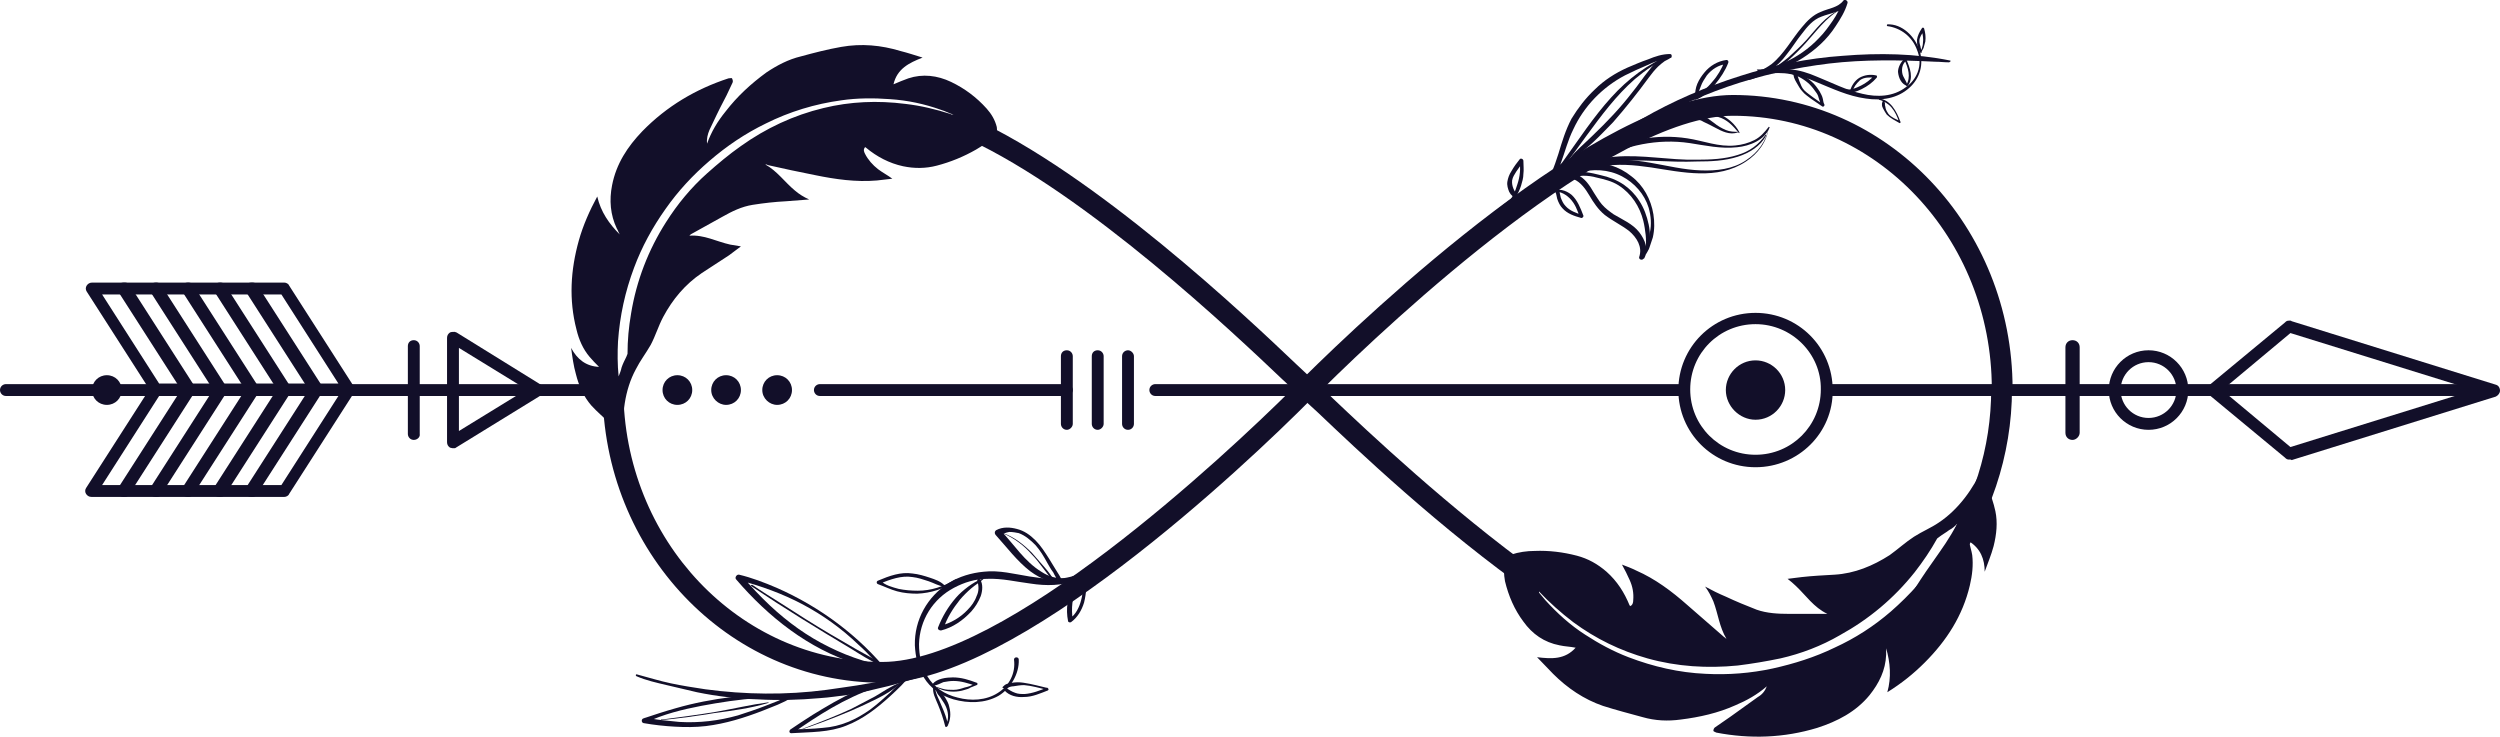 <svg xmlns="http://www.w3.org/2000/svg" xmlns:xlink="http://www.w3.org/1999/xlink" id="Layer_1" x="0px" y="0px" viewBox="0 0 421.1 124.1" style="enable-background:new 0 0 421.1 124.1;" xml:space="preserve"><style type="text/css">	.st0{fill:#120F29;}</style><g>	<path class="st0" d="M104.2,63.4c-0.2-2-0.2-4-0.1-5.9c0.3-4.3,1.2-8.4,2.7-12.4c1.3-3.5,3.1-6.8,5.3-9.9c2.1-3,4.6-5.7,7.4-8.1  c2.9-2.5,6-4.6,9.5-6.3c4-2,8.3-3.3,12.7-3.9c2.7-0.4,5.5-0.4,8.2-0.2c3,0.2,5.8,0.8,8.6,1.8c0.7,0.2,1.4,0.6,2.1,0.8  c-0.2,0-0.4,0-0.5-0.1c-2.5-0.8-5-1.4-7.6-1.7c-4.7-0.6-9.3-0.4-13.8,0.7c-5,1.2-9.7,3.4-13.9,6.4c-2,1.4-3.9,3-5.7,4.6  c-2.7,2.4-5,5.2-6.9,8.2c-3,4.7-5,9.9-5.9,15.4c-0.4,2.3-0.6,4.5-0.6,6.8c-0.1,0.2-0.1,0.3-0.2,0.5c-0.3,0.6-0.6,1.2-0.8,1.8  C104.6,62.4,104.4,62.9,104.2,63.4 M105.1,73.9c-0.4-3.9,0.1-8.2,2-11.7c0.7-1.4,1.7-2.7,2.5-4.1c0.8-1.5,1.3-3.2,2.1-4.7  c1.6-3,3.7-5.5,6.5-7.4c1.5-1,3.1-2,4.6-3c0.7-0.5,1.3-1,2-1.5c-0.6-0.1-1.2-0.2-1.8-0.3c-2.3-0.5-4.4-1.7-6.9-1.5  c0.1-0.1,0.2-0.1,0.2-0.2c1.8-1,3.6-2,5.4-3c1.6-0.9,3.2-1.7,5.1-2c1.9-0.3,3.7-0.5,5.6-0.6c1.3-0.1,2.6-0.2,3.9-0.3  c-0.9-0.4-1.7-0.9-2.4-1.5c-1.7-1.4-3-3.3-5-4.4c0.2,0,0.3,0,0.4,0.1c2.7,0.6,5.4,1.2,8,1.7c3.4,0.7,6.9,1.2,10.4,0.9  c0.9-0.1,1.7-0.2,2.6-0.3c-0.8-0.6-1.6-1-2.4-1.6c-0.9-0.7-1.7-1.6-2.2-2.6c-0.2-0.4-0.3-0.7,0-1.1c0.1,0,0.1,0,0.2,0.1  c1.8,1.5,3.9,2.6,6.2,3.1c1.9,0.4,3.8,0.4,5.7-0.1c2.3-0.6,4.5-1.5,6.6-2.7c1.2-0.7,2.2-1.4,3.1-2.4c0.4-0.4,0.5-0.8,0.4-1.4  c-0.3-1.2-0.9-2.2-1.7-3.1c-1.7-1.9-3.7-3.4-6-4.5s-4.8-1.4-7.2-0.6c-0.8,0.3-1.6,0.6-2.5,1c0.6-2.6,2.6-3.6,4.9-4.5  c-1.3-0.4-2.5-0.8-3.7-1.1c-3.3-1-6.6-1.3-10-0.7c-2.3,0.4-4.6,1-6.8,1.6c-2.1,0.5-4,1.5-5.8,2.7c-2.6,1.9-4.9,4-6.9,6.6  c-1.3,1.6-2.4,3.4-3.1,5.4c-0.1-0.8,0.1-1.6,0.4-2.3c0.8-1.7,1.6-3.4,2.5-5.1c0.5-0.9,0.9-1.9,1.4-2.9c0.1-0.2,0-0.5-0.1-0.7  c0-0.1-0.4,0-0.6,0c-5.5,1.8-10.4,4.7-14.5,8.9c-2.5,2.6-4.4,5.5-5.1,9.1c-0.5,2.5-0.3,5,0.8,7.3c0.2,0.3,0.3,0.7,0.5,1  c-1.8-1.8-3.2-3.8-3.8-6.4c-1.3,2.4-2.4,4.9-3.1,7.4c-1.4,5-1.7,10-0.4,15c0.4,1.7,1.1,3.3,2.2,4.6c0.5,0.6,1,1.1,1.6,1.7  c-2.2-0.1-3.7-1.3-4.7-3.2c0.2,1.5,0.4,3,0.8,4.4c0.5,2,1.3,3.8,2.6,5.3c1,1.1,2.1,2,3.1,3c0.6,0.6,1.2,1.8,1.2,2.6"></path>	<path class="st0" d="M328.5,10.2c-5.9-1.2-12-1.3-18.1-0.8c-5.9,0.4-11.7,1.6-17.3,3.4c-5.7,1.8-11.3,4.2-16.5,7.2  c-2.6,1.5-5.2,3.1-7.6,5c-1.3,1-2.5,1.9-3.8,2.9c-1.9,1.5-4,2.9-5.9,4.4c-0.6,0.5-1.2,1-1.7,1.6c-0.2,0.2,0,0.6,0.3,0.5  c1.4-0.6,2.5-1.5,3.7-2.4c1-0.7,1.9-1.5,2.9-2.2c1.4-1.1,2.8-2.1,4.1-3.2c2.1-1.6,4.3-3.1,6.5-4.5c5-3,10.4-5.6,15.9-7.5  s11.3-3.2,17.1-3.9C314,10,320,10.1,326,10.4c0.8,0,1.5,0.1,2.3,0.1C328.6,10.4,328.6,10.2,328.5,10.2"></path>	<path class="st0" d="M250.7,37.5c1.2-0.7,2.4-1.6,3.6-2.4s2.4-1.6,3.7-2.3c2.5-1.5,5-2.9,7.8-3.7c2.5-0.7,5.1-0.6,7.4,0.6  c2.1,1.1,3.8,3,4.5,5.3c0.4,1.4,0.5,2.8,0.2,4.2c-0.2,1.3-0.7,2.9-1.6,3.9c0.2,0.2,0.4,0.3,0.6,0.5c0.9-1.5,0.2-3.2-0.8-4.5  c-1.1-1.4-2.8-2.1-4.3-3c-0.7-0.5-1.4-1-2-1.7c-0.5-0.6-0.9-1.3-1.3-1.9c-0.7-1.2-1.5-2.5-2.9-3.1c-2.1-1-4.2,0.1-5.9,1.3  c-0.3,0.2,0,0.6,0.3,0.5c1.5-0.7,3.4-1.6,5.1-1c1.2,0.5,2,1.7,2.6,2.7c0.7,1.2,1.5,2.4,2.6,3.3c1.3,1,2.8,1.7,4.1,2.7  c1.3,1.1,2.3,2.7,1.7,4.4c-0.1,0.4,0.5,0.6,0.7,0.3c0.3-0.6,0.7-1.1,1-1.8c0.2-0.6,0.4-1.2,0.6-1.8c0.3-1.3,0.3-2.6,0.1-3.9  c-0.4-2.5-1.7-4.9-3.7-6.4c-2.1-1.7-4.7-2.5-7.4-2.2c-3.1,0.3-6,1.8-8.7,3.4c-1.5,0.9-3,1.8-4.4,2.8s-2.9,2.1-4,3.4  C250.2,37.3,250.4,37.6,250.7,37.5"></path>	<path class="st0" d="M277.6,42.1c0.4-1.3,0.4-2.9,0.1-4.3s-0.8-2.8-1.6-4c-0.7-1.1-1.6-2-2.6-2.7c-1.2-0.8-2.5-1.3-3.9-1.6  c-0.8-0.2-1.6-0.4-2.5-0.5c-0.8-0.1-1.7-0.1-2.5,0.3c-0.2,0.1-0.1,0.4,0.1,0.4c0.7,0,1.4-0.1,2-0.1c0.8,0,1.5,0.1,2.2,0.3  c1.3,0.3,2.6,0.6,3.7,1.3c2.2,1.4,3.6,3.6,4.2,6c0.2,0.8,0.3,1.6,0.4,2.4s0,1.5,0.1,2.3C277.5,42.1,277.6,42.1,277.6,42.1"></path>	<path class="st0" d="M261.3,32.4c1.1-0.4,2.3,0.2,3.1,1c0.9,0.9,1.3,2,1.7,3.2c0.1-0.1,0.3-0.3,0.4-0.4c-1-0.3-2.1-0.7-2.8-1.5  c-0.4-0.4-0.6-0.9-0.8-1.4c-0.1-0.3-0.1-0.6-0.2-0.9c0-0.1,0-0.3-0.1-0.4c0-0.1-0.1-0.3-0.2-0.4s-0.3-0.1-0.3,0  c0,0.2-0.1,0.3-0.1,0.5c0,0.2,0,0.4,0.1,0.5c0.1,0.3,0.1,0.6,0.2,0.9c0.2,0.6,0.5,1.2,0.9,1.6c0.8,0.9,2,1.3,3.1,1.6  c0.2,0.1,0.5-0.2,0.4-0.4c-0.5-1.3-1-2.6-2-3.5c-1-0.8-2.2-1.1-3.4-0.6C261.2,32.3,261.2,32.4,261.3,32.4"></path>	<path class="st0" d="M254,34.7c0.5-0.5,1-0.9,1.3-1.5c0.4-0.6,0.7-1.3,0.9-1.9c0.2-0.7,0.4-1.3,0.4-2c0.1-0.7,0-1.4,0-2.2  c0-0.3-0.4-0.5-0.6-0.3c-0.5,0.6-1,1.3-1.4,2c-0.4,0.6-0.6,1.2-0.7,1.8c-0.1,0.6,0.1,1.2,0.3,1.7c0.3,0.6,0.7,0.9,1.3,1.1  c0.2,0.1,0.4-0.2,0.2-0.4c-0.6-0.7-1.1-1.6-1-2.6c0.1-0.6,0.4-1,0.7-1.5c0.4-0.6,0.8-1.1,1.2-1.7c-0.2,0-0.4-0.1-0.7-0.1  c0.3,1.2,0.1,2.7-0.3,3.9c-0.2,0.6-0.4,1.3-0.7,1.8c-0.3,0.6-0.7,1.2-1.1,1.7C253.9,34.6,254,34.8,254,34.7"></path>	<path class="st0" d="M258.7,33.2c1.8-1.3,3.1-3.2,4.5-4.9c1.4-1.8,2.7-3.6,4-5.4c2.5-3.4,5-6.8,8.2-9.6c1.8-1.5,3.7-2.9,6-3.7  c0.3-0.1,0.2-0.5-0.1-0.5c-1.3,0-2.5,0.4-3.7,0.9c-1.2,0.4-2.3,0.9-3.5,1.4c-2,0.9-3.9,2.1-5.5,3.7c-1.5,1.4-2.8,3.1-3.9,4.9  c-1,1.9-1.6,3.9-2.2,5.9c-0.7,2.2-1.5,4.4-2.9,6.3c-0.1,0.1,0.1,0.3,0.2,0.2c1.6-1.3,2.4-3.1,3.1-4.9c0.7-1.9,1.2-3.9,2.1-5.7  c1.8-3.9,4.9-7.1,8.7-9.1c1.2-0.6,2.5-1.2,3.7-1.7c1.3-0.6,2.7-1.2,4.1-1.3c0-0.2-0.1-0.3-0.1-0.5c-3.9,1.6-7.2,4.1-10,7.2  c-3,3.3-5.4,7-8,10.6c-0.7,1-1.5,2-2.3,3s-1.7,2-2.4,3C258.4,33.2,258.5,33.3,258.7,33.2"></path>	<path class="st0" d="M281.4,9.4c-1.5,0-2.8,1.3-3.6,2.4c-1,1.2-1.9,2.6-2.9,3.8c-2,2.6-4.2,4.9-6.6,7.2c-1.3,1.3-2.8,2.5-3.9,3.9  c-0.1,0.1,0,0.2,0.1,0.2c1.4-0.8,2.6-1.8,3.8-2.9c1.2-1.1,2.3-2.3,3.4-3.4c2.1-2.4,4.1-4.9,6-7.5c0.5-0.7,1-1.3,1.6-1.9  c0.3-0.3,0.7-0.6,1.1-0.9c0.4-0.2,0.8-0.4,1.2-0.7C281.6,9.6,281.5,9.4,281.4,9.4"></path>	<path class="st0" d="M297.9,21.4c-0.3,2.3-1.8,4.3-3.8,5.6c-2.2,1.5-5,1.8-7.6,1.7c-2.9-0.1-5.7-0.8-8.6-1.3  c-2.8-0.5-5.5-0.7-8.3-0.2c-1.4,0.2-2.8,0.7-4.2,1.2c-0.7,0.3-1.4,0.6-2,1s-1.1,0.9-1.7,1.4c-0.2,0.2,0.1,0.5,0.3,0.3  c0.6-0.3,1.2-0.6,1.8-0.9c0.6-0.3,1.2-0.6,1.8-0.9c1.2-0.5,2.6-0.9,3.9-1.2c2.9-0.6,5.8-0.3,8.6,0.1c5.2,0.8,11.2,2.2,16-1  C296.1,25.9,297.7,23.8,297.9,21.4C298.1,21.3,297.9,21.3,297.9,21.4"></path>	<path class="st0" d="M297.9,21.4c-0.7,0.9-1.4,1.7-2.4,2.2s-2.1,0.8-3.2,0.9c-2.8,0.3-5.4-0.8-8.1-1.2c-5.2-0.8-10.3,0.3-15,2.4  c-1.3,0.6-2.6,1.2-3.9,2s-2.4,1.7-3.5,2.6c-0.1,0.1,0,0.4,0.2,0.3c1.1-0.7,2.3-1.3,3.5-1.9c1.2-0.7,2.4-1.3,3.6-1.9  c2.4-1.1,4.9-2,7.5-2.5s5.3-0.6,8-0.2c2.6,0.4,5.3,1,8,0.7c2.1-0.2,4.7-1.2,5.5-3.4C298,21.4,297.9,21.4,297.9,21.4"></path>	<path class="st0" d="M297.4,22.7c-1.2,1.7-2.7,2.8-4.7,3.4c-2.2,0.7-4.6,0.8-6.9,0.8c-4.6,0.1-9.2-0.9-13.8-0.5  c-2.3,0.2-4.9,0.5-6.8,1.9c-0.2,0.1-0.1,0.4,0.2,0.4c2.1-0.6,4.2-1.3,6.4-1.5c2.3-0.2,4.6-0.2,7-0.1s4.7,0.2,7.1,0.1  c2.3,0,4.6-0.1,6.8-0.8c1.9-0.6,3.9-1.8,4.8-3.6C297.5,22.7,297.4,22.7,297.4,22.7"></path>	<path class="st0" d="M293,22.3c-0.7-1.4-2.1-2.6-3.5-3.1c-0.7-0.2-1.5-0.4-2.2-0.4s-1.6,0.2-1.8,1c0,0.1,0,0.2,0.1,0.2  c0.3,0,0.6,0,0.9-0.1s0.6-0.2,0.9-0.3c0.7-0.1,1.3-0.1,2,0.1c1.5,0.4,2.5,1.5,3.5,2.7C292.9,22.5,293,22.4,293,22.3"></path>	<path class="st0" d="M292.8,22.2c-0.7,0-1.4,0-2.1-0.3s-1.4-0.7-2-1.2c-0.6-0.4-1.2-1-1.9-1.2c-0.3-0.1-0.7-0.2-1.1-0.1  c-0.3,0.1-0.6,0.4-0.8,0.7c-0.1,0.1,0.1,0.3,0.2,0.2c0.1,0,0.2,0,0.3-0.1c0.1,0,0,0,0.1,0c0.2,0,0.4,0,0.5,0c0.3,0,0.6,0.1,0.9,0.3  c0.7,0.3,1.4,0.7,2,1c1.1,0.6,2.5,1.3,3.8,0.8C292.9,22.3,292.9,22.2,292.8,22.2"></path>	<path class="st0" d="M285.6,16.8c0.7-0.2,1.2-0.6,1.8-1.1c0.5-0.5,1.1-1,1.5-1.5c0.9-1.1,1.7-2.3,2.2-3.6c0.1-0.2,0-0.5-0.3-0.5  c-1.5,0.2-2.8,1-3.7,2.1c-0.5,0.6-0.9,1.2-1.2,1.9c-0.3,0.7-0.4,1.5-0.4,2.3c0,0.2,0.3,0.2,0.3,0c0.2-0.7,0.5-1.3,0.7-1.9  s0.6-1.2,1-1.8c0.8-1,2-1.8,3.3-1.9c-0.1-0.2-0.2-0.3-0.3-0.5c-0.5,1.3-1.2,2.5-2.1,3.5c-0.4,0.5-0.9,1-1.4,1.4s-1.1,0.8-1.6,1.3  C285.3,16.7,285.4,16.8,285.6,16.8"></path>	<path class="st0" d="M317.9,4.4c2.3,0.3,4.2,1.8,5,4c0.5,1.2,0.6,2.5,0.1,3.8c-0.4,1-1.1,1.9-2,2.5c-2.1,1.6-4.8,1.7-7.3,1.1  c-2.7-0.6-5.2-1.9-7.7-2.9c-1.4-0.6-2.9-1.1-4.4-1.2c-1.5-0.2-3-0.2-4.4,0.4c-0.2,0.1-0.1,0.3,0.1,0.3c1.5-0.1,2.9-0.2,4.4,0.1  c1.5,0.3,2.9,0.7,4.2,1.3c2.7,1.1,5.4,2.4,8.4,2.8c2.6,0.4,5.3,0,7.3-1.8c1.8-1.6,2.5-4,1.7-6.4c-0.8-2.3-2.9-4.4-5.4-4.3  C317.8,4.2,317.8,4.4,317.9,4.4"></path>	<path class="st0" d="M301.2,12.3c1.3,0.3,2.5,0.9,3.5,1.8c0.5,0.5,0.9,1,1.3,1.6c0.2,0.3,0.3,0.6,0.4,1c0.1,0.3,0.3,0.8,0.3,1.1  c0.1-0.1,0.3-0.1,0.4-0.2c-0.6-0.4-1.1-0.8-1.7-1.2c-0.5-0.4-1-0.7-1.5-1.2c-0.4-0.4-0.6-1-0.8-1.5c-0.2-0.5-0.3-1.1-0.7-1.6  c-0.1-0.1-0.3,0-0.3,0.1c-0.1,0.6,0.2,1.2,0.5,1.7s0.6,1.1,1,1.5c0.4,0.5,0.9,0.8,1.4,1.2c0.6,0.4,1.3,0.9,1.9,1.3  c0.2,0.2,0.5-0.1,0.4-0.3c-0.2-0.3-0.2-0.8-0.3-1.1c-0.1-0.4-0.3-0.7-0.5-1.1c-0.4-0.6-0.8-1.2-1.4-1.7c-1-0.9-2.3-1.5-3.7-1.7  C301.2,12.1,301.1,12.3,301.2,12.3"></path>	<path class="st0" d="M310.7,15.3c0.9,0.6,2.1,0.1,2.9-0.3c1-0.5,1.8-1.1,2.5-1.9c0.1-0.1,0.1-0.4-0.1-0.4c-0.9-0.2-1.9-0.1-2.8,0.4  c-0.8,0.5-1.3,1.3-1.6,2.2c0,0.1,0.1,0.2,0.2,0.1c0.3-0.3,0.5-0.6,0.7-1c0.2-0.3,0.5-0.6,0.8-0.9c0.7-0.5,1.6-0.5,2.5-0.4  c0-0.1-0.1-0.3-0.1-0.4c-0.6,0.7-1.4,1.3-2.2,1.7c-0.8,0.4-1.9,0.9-2.8,0.6C310.6,15,310.5,15.2,310.7,15.3"></path>	<path class="st0" d="M316.5,16.8c0.8,0.2,1.6,0.7,2.1,1.3c0.6,0.7,1,1.6,1.3,2.5c0.1-0.1,0.2-0.1,0.2-0.2c-0.7-0.3-1.5-0.6-2-1.2  c-0.2-0.3-0.4-0.6-0.5-1c0-0.2-0.1-0.4-0.1-0.5s0-0.2,0-0.3c0-0.1-0.1-0.2-0.1-0.3c0-0.2-0.3-0.2-0.3,0c0,0.1-0.1,0.2-0.1,0.3  c0,0.1,0,0.2,0,0.3c0,0.2,0.1,0.4,0.2,0.6c0.2,0.4,0.4,0.7,0.6,1c0.6,0.6,1.4,1,2.1,1.4c0.1,0.1,0.3,0,0.2-0.2  c-0.6-1.7-1.7-3.8-3.7-3.9C316.4,16.6,316.4,16.7,316.5,16.8"></path>	<path class="st0" d="M321.3,14.5c1.1-1.3,0.4-3.1-0.2-4.5c0-0.1-0.2-0.2-0.3-0.1c-0.6,0.5-1.1,1.4-1.1,2.2  C319.8,13.2,320.3,14.2,321.3,14.5C321.3,14.6,321.4,14.5,321.3,14.5c-0.1-0.9-0.8-1.4-0.9-2.3c-0.1-0.8,0.1-1.5,0.7-2  c-0.1,0-0.2,0-0.3-0.1c0.6,1.3,1.1,2.9,0.3,4.2C321,14.5,321.2,14.6,321.3,14.5"></path>	<path class="st0" d="M323.4,9c0.3-0.2,0.4-0.6,0.6-0.9c0.1-0.4,0.2-0.7,0.3-1.1c0.1-0.8,0-1.5-0.2-2.2c-0.1-0.2-0.3-0.2-0.4,0  c-0.4,0.6-0.7,1.2-0.8,1.9c0,0.4,0,0.7,0.1,1.1c0,0.2,0.1,0.4,0.2,0.6s0.2,0.3,0.3,0.5c0.1,0,0.2,0,0.2-0.1c0-0.2,0-0.3-0.1-0.4  c0-0.2-0.1-0.3-0.1-0.5c-0.1-0.3-0.2-0.7-0.2-1c0-0.6,0.4-1.2,0.8-1.7c-0.1,0-0.3,0-0.4,0c0.2,0.7,0.3,1.4,0.2,2  c0,0.3-0.1,0.7-0.2,1c-0.1,0.3-0.3,0.6-0.3,1C323.3,9,323.3,9,323.4,9"></path>	<path class="st0" d="M296.1,12c1.3,0.5,2.8,0,4-0.5c1.2-0.4,2.4-1,3.5-1.7c2.2-1.4,4.2-3.2,5.6-5.4c0.8-1.2,1.6-2.5,2-3.9  c0.1-0.4-0.5-0.7-0.7-0.4c-0.9,1.2-2.5,1.3-3.8,1.9c-1.3,0.5-2.3,1.5-3.2,2.6c-1.7,2-3,4.5-5.1,6.2c-0.7,0.5-1.4,0.9-2.2,1.3  c-0.8,0.3-1.5,0.6-2.2,1.1c-0.1,0.1-0.1,0.3,0.1,0.3c0.7,0,1.4-0.3,2.1-0.6c0.7-0.3,1.3-0.6,1.9-1c1.1-0.7,2.1-1.7,2.9-2.8  c0.9-1.1,1.6-2.3,2.5-3.4c0.9-1.2,1.9-2.4,3.3-2.9c1.5-0.6,3.2-0.7,4.3-2c-0.2-0.2-0.5-0.3-0.7-0.5c-0.5,1.1-1,2.2-1.7,3.2  s-1.4,2-2.3,2.9c-1.7,1.8-3.7,3.2-6,4.2c-1.4,0.6-2.9,1.2-4.5,1.1C296.1,11.8,296,12,296.1,12"></path>	<path class="st0" d="M309.8,1.7c-2.3,1-3.9,3.2-5.5,5c-1,1.1-2,2-3.1,3c-1.1,0.9-2.3,1.7-3.4,2.6c-0.1,0.1,0,0.2,0.1,0.2  c1.2-0.6,2.4-1.5,3.4-2.4s2-1.9,2.9-2.9C306,5.2,307.5,3.1,309.8,1.7C309.9,1.8,309.9,1.7,309.8,1.7"></path>	<path class="st0" d="M107.2,113.9c1.6,0.7,3.4,1.1,5.1,1.5c1.7,0.4,3.4,0.8,5.1,1.2c3.4,0.7,6.9,1.1,10.3,1.2  c3.4,0.2,6.9,0.1,10.3-0.2c1.7-0.1,3.5-0.4,5.2-0.6c1.7-0.3,3.4-0.7,5-1.1c1.9-0.4,3.8-1,5.6-1.5c1.9-0.6,3.8-1.1,5.6-1.9  c0.6-0.2,0.4-1.2-0.3-1c-1.6,0.6-3.2,1.2-4.9,1.7c-1.6,0.5-3.3,0.9-4.9,1.3c-3.3,0.8-6.7,1.2-10.1,1.7c-6.8,0.9-13.7,0.8-20.4-0.1  c-2-0.3-3.9-0.6-5.8-1c-1.9-0.4-3.8-1-5.7-1.5C107.1,113.5,107,113.8,107.2,113.9"></path>	<path class="st0" d="M186.6,93.1c-1.6,1.8-3.5,3.2-5.7,3.9c-2.5,0.8-5,0.5-7.5,0.1s-5.1-1.1-7.7-0.8c-2.1,0.2-4.1,0.8-5.9,1.9  c-3.6,2.3-5.8,6.2-5.7,10.5c0.1,1.9,0.5,3.8,1.5,5.4c1.1,1.8,2.9,3.1,5,3.7c2.5,0.7,5.3,0.7,7.6-0.6c2-1.2,3.5-3.7,3.4-6.1  c0-0.5-0.8-0.5-0.8,0c0.3,2.3-0.8,4.4-2.7,5.6c-2,1.3-4.6,1.4-6.8,0.8c-2.1-0.5-4-1.7-5.1-3.6c-1-1.6-1.4-3.5-1.4-5.4  c0.1-4,2.3-7.6,5.9-9.5c1.7-0.9,3.6-1.5,5.6-1.5c2.5-0.1,4.9,0.5,7.3,0.8c2.6,0.4,5.3,0.4,7.8-0.6c2.2-0.9,4.1-2.5,5.4-4.5  C186.8,93.2,186.7,93,186.6,93.1"></path>	<path class="st0" d="M182.9,95.6c-0.8,1-2.1,1.7-3.5,1.8c-1.4,0.1-2.8-0.3-4-1.1c-2.8-1.7-4.6-4.6-6.8-6.9c0,0.3-0.1,0.5-0.1,0.8  c0.5-0.3,0.9-0.5,1.5-0.6c0.6,0,1.1,0.1,1.6,0.2c1.1,0.4,2,1.2,2.8,2c0.8,0.9,1.4,1.9,2,3c0.3,0.5,0.6,1.1,1,1.6  c0.3,0.6,0.6,1.2,1.1,1.7c0.2,0.2,0.5,0,0.4-0.2c-0.2-0.7-0.7-1.3-1.1-2c-0.4-0.6-0.7-1.2-1.1-1.8c-0.7-1.1-1.4-2.2-2.3-3.1  s-1.9-1.6-3.1-1.9c-1.1-0.3-2.4-0.4-3.5,0.2c-0.3,0.2-0.3,0.6-0.1,0.8c1.9,2.1,3.6,4.4,5.8,6.1c1.9,1.4,4.2,2.4,6.6,1.7  c1.2-0.4,2.1-1,2.8-2.1C183.3,95.6,183.1,95.5,182.9,95.6"></path>	<path class="st0" d="M165.5,97.5c-0.8,0.2-1.7,0.8-2.4,1.3c-0.8,0.6-1.5,1.2-2.1,1.9c-1.3,1.5-2.3,3.2-3,5  c-0.1,0.3,0.2,0.5,0.5,0.5c2-0.5,3.7-1.7,5.1-3.2c0.7-0.8,1.2-1.6,1.6-2.6c0.3-0.9,0.4-2-0.1-2.8c-0.2-0.2-0.5-0.1-0.5,0.2  c0.3,0.9,0.3,1.8-0.1,2.6c-0.3,0.9-0.9,1.7-1.5,2.3c-1.2,1.3-2.9,2.3-4.6,2.7c0.2,0.2,0.3,0.3,0.5,0.5c0.6-1.8,1.6-3.4,2.8-4.9  c0.6-0.7,1.2-1.3,1.9-1.9s1.4-1,2.1-1.6C165.7,97.6,165.6,97.5,165.5,97.5"></path>	<path class="st0" d="M160.9,97.6c-1.9,1.2-4.1,1.9-6.3,1.9c-1.1,0-2.2-0.1-3.2-0.3c-1.1-0.3-2.3-0.6-3.1-1.4c0,0.2-0.1,0.3-0.1,0.5  c1.8-0.7,3.6-1.4,5.5-1.1c0.9,0.1,1.8,0.4,2.7,0.7c0.9,0.3,1.7,0.8,2.6,0.9c0.1,0,0.2-0.1,0.1-0.2c-0.7-0.7-1.6-1-2.5-1.3  s-1.9-0.6-2.9-0.7c-2-0.3-3.9,0.4-5.8,1.2c-0.3,0.1-0.3,0.5,0,0.6c1.1,0.4,2.1,0.9,3.2,1.2c1.1,0.3,2.3,0.4,3.4,0.4  c2.3-0.1,4.5-0.8,6.4-2.1C161.2,97.7,161.1,97.5,160.9,97.6"></path>	<path class="st0" d="M151.2,112.6c-4-0.6-7.9-1.8-11.5-3.6c-3.7-1.8-7-4.2-10-7c-1.7-1.6-3.3-3.3-4.8-5.1c-0.2,0.3-0.3,0.5-0.5,0.8  c3.8,1,7.4,2.3,10.8,4.1c3.4,1.8,6.6,4.1,9.4,6.8c1.7,1.5,3.2,3.2,4.6,5c0.2,0.3,0.7-0.1,0.5-0.3c-5-6.2-11.6-11.1-18.9-14.3  c-2.1-0.9-4.2-1.7-6.3-2.2c-0.4-0.1-0.8,0.5-0.5,0.8c5.4,6.3,12.2,11.7,20.2,14.2c2.2,0.7,4.5,1.1,6.9,1.2  C151.4,113.1,151.5,112.7,151.2,112.6"></path>	<path class="st0" d="M126.5,98.7c5.5,3.7,11.2,7.2,16.9,10.6c1.6,1,3.2,2,4.9,2.8c0.2,0.1,0.3-0.2,0.2-0.3  c-1.4-0.9-2.8-1.6-4.2-2.4s-2.9-1.7-4.3-2.5c-2.9-1.7-5.7-3.5-8.5-5.3c-1.6-1-3.2-2-4.8-3.1C126.5,98.5,126.4,98.7,126.5,98.7"></path>	<path class="st0" d="M157.1,115.4c0.5,0.4,1.1,0.6,1.6,0.8c0.6,0.2,1.3,0.3,1.9,0.3c0.6,0,1.3-0.1,1.9-0.3c0.4-0.1,0.7-0.2,1-0.4  c0.3-0.1,0.7-0.3,1-0.4c0.2,0,0.2-0.4,0-0.4c-1.3-0.5-2.6-0.9-4-0.9c-1.1,0-2.7,0.2-3.4,1.1c-0.1,0.1,0,0.4,0.2,0.3  c0.6-0.1,1.1-0.4,1.6-0.6c0.6-0.1,1.1-0.2,1.7-0.2c1.3,0,2.5,0.4,3.7,0.8c0-0.1,0-0.3-0.1-0.4c-0.5,0.4-1.2,0.6-1.7,0.7  c-0.6,0.2-1.2,0.4-1.9,0.4c-0.6,0-1.3,0-1.9-0.2c-0.6-0.2-1.3-0.3-1.8-0.8C157.1,115.2,157,115.3,157.1,115.4"></path>	<path class="st0" d="M157.2,115.6c-0.2,1.1,0.4,2.1,0.8,3.1c0.5,1.2,0.9,2.4,1.2,3.6c0,0.2,0.3,0.2,0.4,0c0.5-1,0.6-2.1,0.3-3.2  c-0.1-0.6-0.4-1.1-0.7-1.6c-0.2-0.3-0.3-0.5-0.5-0.7s-0.4-0.4-0.7-0.6c-0.1-0.1-0.4,0-0.3,0.2c0.1,0.2,0.2,0.5,0.4,0.7  s0.3,0.4,0.5,0.7c0.3,0.4,0.6,0.9,0.8,1.4c0.4,1,0.4,2.1-0.1,3c0.1,0,0.2,0,0.4,0c-0.2-1.1-0.6-2.2-1.1-3.3  c-0.4-1.1-1.1-2.1-1.1-3.3C157.4,115.5,157.2,115.4,157.2,115.6"></path>	<path class="st0" d="M169.2,116.3c0.8,0.9,2.1,1.2,3.3,1.1c1.4,0,2.7-0.6,4-1.1c0.2-0.1,0.1-0.3,0-0.4c-1.3-0.3-2.7-0.7-4.1-0.9  c-0.6-0.1-1.3-0.1-1.9,0c-0.3,0.1-0.6,0.1-0.9,0.2c-0.3,0.1-0.5,0.3-0.7,0.5c-0.1,0.1,0,0.2,0.1,0.2c0.3,0,0.6,0,0.8-0.1  c0.3-0.1,0.6-0.2,0.9-0.2c0.6-0.1,1.2-0.2,1.8-0.2c1.3,0.1,2.6,0.5,3.9,0.8c0-0.1,0-0.2,0-0.4c-1.2,0.5-2.5,1-3.8,1.1  c-0.6,0-1.1,0-1.6-0.2c-0.6-0.2-1-0.5-1.5-0.8C169.3,116,169.1,116.2,169.2,116.3"></path>	<path class="st0" d="M169.1,89.9c1.8,0.8,3.4,2,4.7,3.5c0.7,0.7,1.3,1.5,1.9,2.3s1.2,1.6,1.9,2.4c0.1,0.1,0.2,0,0.1-0.1  c-0.5-0.9-1.1-1.7-1.8-2.5c-0.7-0.8-1.4-1.6-2.1-2.4c-1.4-1.4-2.9-2.6-4.8-3.3C169.1,89.8,169,89.9,169.1,89.9"></path>	<path class="st0" d="M133.5,117.2c-0.4,0.1-0.7,0.2-1.1,0.3c-0.4,0.1-0.8,0.3-1.2,0.5c-0.8,0.3-1.5,0.6-2.3,0.9  c-1.5,0.6-3.1,1.1-4.6,1.6c-3.2,0.9-6.5,1.3-9.9,1.1c-1-0.1-2-0.2-2.9-0.3c-1-0.1-1.9-0.3-2.9-0.4c0.1,0.3,0.1,0.5,0.2,0.8  c2.9-1.4,6.2-2.2,9.3-2.8c3.2-0.6,6.4-1.1,9.6-1.3c1.8-0.1,3.7-0.1,5.5-0.3c0.2,0,0.2-0.3,0-0.3c-1.7-0.1-3.3-0.1-5,0  c-1.6,0.1-3.3,0.2-4.9,0.4c-3.2,0.4-6.4,1-9.5,1.9c-1.8,0.5-3.6,1.1-5.4,1.7c-0.4,0.1-0.4,0.7,0,0.8c1.7,0.3,3.5,0.5,5.3,0.6  c1.7,0.1,3.5,0.1,5.2-0.1c3.3-0.4,6.5-1.4,9.6-2.6c0.8-0.3,1.7-0.7,2.5-1c0.4-0.2,0.9-0.4,1.3-0.6c0.4-0.2,0.8-0.5,1.3-0.7  C133.7,117.3,133.6,117.2,133.5,117.2"></path>	<path class="st0" d="M111.4,121.3c3-0.3,6-0.7,9-1.2c3-0.4,6.1-0.8,9-1.7c0.1,0,0.1-0.1,0-0.1c-3,0.4-5.9,1.1-8.8,1.6  c-3,0.5-6.1,0.9-9.1,1.3C111.3,121.1,111.3,121.3,111.4,121.3"></path>	<path class="st0" d="M153.3,113.4c-1.2,1-2.2,2.1-3.3,3.2c-1.1,1-2.2,2-3.4,2.9c-2.4,1.7-5,2.9-8,3.1c-1.8,0.2-3.5,0.2-5.3,0.3  c0.1,0.2,0.1,0.4,0.2,0.6c4.3-3,8.8-5.9,13.8-7.6c1.4-0.5,2.8-0.8,4.2-1.1c0.2-0.1,0.2-0.4-0.1-0.4c-2.5,0.2-5.1,1.1-7.4,2.1  c-2.5,1.1-4.8,2.5-7.1,3.9c-1.3,0.8-2.6,1.7-3.8,2.5c-0.2,0.2-0.2,0.6,0.2,0.6c3.1-0.2,6.4-0.1,9.3-1.3c2.8-1.1,5.1-2.9,7.3-4.9  c1.3-1.2,2.6-2.4,3.6-3.8C153.6,113.4,153.4,113.3,153.3,113.4"></path>	<path class="st0" d="M134.7,123c2.9-1,5.9-2.1,8.7-3.3c1.4-0.6,2.9-1.3,4.3-2c1.4-0.7,2.8-1.5,3.9-2.6c0.1-0.1,0-0.2-0.1-0.1  c-1.4,0.6-2.8,1.5-4.1,2.3c-1.3,0.7-2.7,1.4-4,2.1c-2.8,1.3-5.7,2.4-8.6,3.5C134.5,122.8,134.6,123.1,134.7,123"></path>	<path class="st0" d="M184.5,95.1c-1.7,0.5-3,2.1-3.8,3.6c-0.9,1.8-1.2,3.9-0.8,5.9c0,0.2,0.3,0.3,0.5,0.2c1.1-0.8,1.8-2,2.2-3.3  c0.2-0.8,0.3-1.6,0.4-2.4c0-0.8,0.1-1.7-0.3-2.4c-0.1-0.1-0.3-0.1-0.3,0c-0.2,0.7,0,1.5,0,2.2s-0.1,1.5-0.3,2.2  c-0.3,1.2-0.9,2.4-1.9,3.1c0.2,0.1,0.3,0.1,0.5,0.2c-0.3-1.9-0.1-3.8,0.7-5.5c0.4-0.7,0.8-1.4,1.4-2s1.3-1.1,2-1.6  C184.8,95.2,184.7,95,184.5,95.1"></path>	<path class="st0" d="M329.7,88.2c-0.8,1.8-1.7,3.6-2.8,5.2c-2.3,3.6-5.2,6.8-8.4,9.6c-2.9,2.5-6,4.5-9.5,6.1  c-3.3,1.6-6.8,2.7-10.4,3.5c-3.7,0.8-7.5,1.1-11.3,0.9c-4.5-0.2-8.8-1.2-13-2.8c-2.6-1-5-2.3-7.3-3.8c-2.5-1.6-4.7-3.6-6.7-5.8  c-0.5-0.6-1-1.2-1.5-1.8c0.2,0.1,0.3,0.2,0.4,0.3c1.8,1.9,3.7,3.6,5.8,5.2c3.8,2.8,7.9,4.8,12.5,6.1c5,1.4,10.1,1.7,15.2,1.2  c2.4-0.3,4.8-0.7,7.2-1.2c3.5-0.8,6.9-2.1,10-3.9c4.9-2.7,9.1-6.2,12.6-10.6c1.4-1.8,2.7-3.7,3.8-5.7c0.1-0.1,0.3-0.2,0.4-0.3  c0.5-0.4,1.1-0.7,1.6-1.1C328.9,89,329.3,88.6,329.7,88.2 M334,78.7c-1.6,3.6-4.1,7.1-7.4,9.3c-1.3,0.9-2.8,1.5-4.2,2.4  c-1.4,0.9-2.7,2.1-4.1,3.1c-2.8,1.8-5.9,3.1-9.3,3.3c-1.8,0.1-3.7,0.2-5.5,0.4c-0.8,0.1-1.7,0.2-2.4,0.3c0.5,0.4,1,0.8,1.4,1.2  c1.7,1.6,3,3.6,5.3,4.7c-0.1,0-0.2,0-0.3,0c-2,0-4.1,0-6.2,0c-1.8,0-3.7-0.1-5.4-0.7c-1.8-0.7-3.5-1.4-5.2-2.2  c-1.2-0.5-2.4-1.1-3.5-1.7c0.6,0.8,1,1.6,1.4,2.5c0.8,2.1,1,4.3,2.2,6.3c-0.2-0.1-0.2-0.2-0.4-0.3c-2.1-1.8-4.1-3.6-6.2-5.4  c-2.6-2.3-5.4-4.4-8.6-5.8c-0.8-0.4-1.6-0.7-2.4-1c0.5,0.9,0.9,1.7,1.3,2.6c0.5,1.1,0.7,2.2,0.6,3.4c0,0.4-0.1,0.8-0.5,1  c0-0.1-0.1-0.1-0.1-0.1c-0.9-2.2-2.1-4.1-3.9-5.7c-1.5-1.3-3.1-2.2-5-2.7c-2.3-0.6-4.7-0.9-7.1-0.8c-1.3,0-2.7,0.2-3.9,0.6  c-0.5,0.2-0.9,0.5-1,1c-0.4,1.2-0.3,2.3-0.1,3.5c0.6,2.5,1.6,4.8,3.1,6.8c1.5,2.1,3.5,3.5,6.1,4c0.9,0.2,1.7,0.2,2.7,0.4  c-1.8,2-4,1.9-6.5,1.6c1,1,1.8,1.9,2.7,2.8c2.4,2.4,5.2,4.3,8.4,5.4c2.2,0.7,4.5,1.3,6.7,1.9c2.1,0.6,4.2,0.7,6.4,0.4  c3.2-0.4,6.3-1.1,9.2-2.4c1.9-0.8,3.7-1.8,5.3-3.2c-0.3,0.8-0.8,1.4-1.5,1.8c-1.5,1.1-3.1,2.2-4.6,3.3c-0.9,0.6-1.7,1.2-2.6,1.8  c-0.2,0.1-0.3,0.4-0.3,0.6c0,0.1,0.3,0.2,0.5,0.3c5.7,1.1,11.4,0.9,17-0.8c3.4-1.1,6.5-2.7,8.8-5.5c1.6-2,2.7-4.2,2.8-6.8  c0-0.4,0-0.8,0-1.1c0.7,2.4,0.9,4.9,0.2,7.4c2.4-1.5,4.4-3.1,6.3-5c3.7-3.7,6.4-7.9,7.6-13c0.4-1.7,0.6-3.4,0.4-5.1  c-0.1-0.7-0.4-1.5-0.5-2.3c1.9,1.2,2.6,3,2.6,5.1c0.5-1.4,1.1-2.8,1.5-4.3c0.5-2,0.7-4,0.3-5.9c-0.3-1.4-0.8-2.8-1.3-4.1  c-0.3-0.8-0.1-2.1,0.2-2.8"></path>	<path class="st0" d="M283.3,66.7h-88.7c-0.6,0-1-0.5-1-1c0-0.6,0.5-1,1-1h88.7c0.6,0,1,0.5,1,1S283.8,66.7,283.3,66.7L283.3,66.7z"></path>	<path class="st0" d="M295.7,78.7c-7.2,0-13-5.8-13-13s5.8-13,13-13s13,5.8,13,13C308.8,72.9,302.9,78.7,295.7,78.7L295.7,78.7z   M295.7,54.6c-6.1,0-11,4.9-11,11s4.9,11,11,11s11-4.9,11-11C306.8,59.6,301.8,54.6,295.7,54.6L295.7,54.6z"></path>	<polygon class="st0" points="418.7,66.7 307.6,66.7 307.6,64.7 418.7,64.7  "></polygon>	<path class="st0" d="M349.1,74.1c-0.7,0-1.2-0.5-1.2-1.2V58.5c0-0.7,0.5-1.2,1.2-1.2s1.2,0.5,1.2,1.2v14.4  C350.3,73.5,349.7,74.1,349.1,74.1L349.1,74.1z"></path>	<path class="st0" d="M361.9,72.4c-3.7,0-6.7-3-6.7-6.7s3-6.7,6.7-6.7s6.7,3,6.7,6.7S365.6,72.4,361.9,72.4L361.9,72.4z M361.9,61  c-2.6,0-4.7,2.1-4.7,4.7s2.1,4.7,4.7,4.7s4.7-2.1,4.7-4.7S364.5,61,361.9,61L361.9,61z"></path>	<path class="st0" d="M385.6,77.4c-0.1,0-0.1,0-0.2,0s-0.3-0.1-0.4-0.2l-0.1-0.1l-12.8-10.6c-0.2-0.2-0.4-0.5-0.4-0.8  s0.1-0.6,0.4-0.8l12.8-10.6l0.1-0.1c0.2-0.2,0.5-0.2,0.7-0.2c0.1,0,0.2,0,0.3,0.1l34.4,10.7c0.4,0.1,0.7,0.5,0.7,1  c0,0.4-0.3,0.8-0.7,1L386,77.5C385.9,77.4,385.8,77.4,385.6,77.4L385.6,77.4z M374.3,65.7l11.5,9.6l30.9-9.6l-30.9-9.6L374.3,65.7  L374.3,65.7z"></path>	<path class="st0" d="M190,72.4c-0.6,0-1-0.5-1-1V60c0-0.6,0.5-1,1-1s1,0.5,1,1v11.4C191,71.9,190.6,72.4,190,72.4L190,72.4z"></path>	<path class="st0" d="M184.9,72.4c-0.6,0-1-0.5-1-1V60c0-0.6,0.4-1,1-1s1,0.5,1,1v11.4C185.9,71.9,185.4,72.4,184.9,72.4L184.9,72.4  z"></path>	<path class="st0" d="M179.7,72.4c-0.6,0-1-0.5-1-1V60c0-0.6,0.4-1,1-1s1,0.5,1,1v11.4C180.7,71.9,180.2,72.4,179.7,72.4L179.7,72.4  z"></path>	<path class="st0" d="M295.7,70.7c2.8,0,5-2.3,5-5c0-2.8-2.3-5-5-5c-2.8,0-5,2.3-5,5S293,70.7,295.7,70.7"></path>	<path class="st0" d="M130.9,68.2c1.4,0,2.5-1.1,2.5-2.5s-1.1-2.5-2.5-2.5s-2.5,1.1-2.5,2.5S129.6,68.2,130.9,68.2"></path>	<path class="st0" d="M179.7,66.7h-41.6c-0.6,0-1-0.5-1-1c0-0.6,0.5-1,1-1h41.6c0.6,0,1,0.5,1,1S180.2,66.7,179.7,66.7L179.7,66.7z"></path>	<path class="st0" d="M122.3,68.2c1.4,0,2.5-1.1,2.5-2.5s-1.1-2.5-2.5-2.5s-2.5,1.1-2.5,2.5S121,68.2,122.3,68.2"></path>	<path class="st0" d="M114.1,68.2c1.4,0,2.5-1.1,2.5-2.5s-1.1-2.5-2.5-2.5s-2.5,1.1-2.5,2.5S112.7,68.2,114.1,68.2"></path>	<path class="st0" d="M100,66.7H1c-0.6,0-1-0.5-1-1c0-0.6,0.5-1,1-1h99c0.6,0,1,0.5,1,1C101.1,66.2,100.6,66.7,100,66.7L100,66.7z"></path>	<path class="st0" d="M69.7,74.1c-0.6,0-1-0.5-1-1V58.3c0-0.6,0.4-1,1-1s1,0.5,1,1v14.8C70.8,73.6,70.3,74.1,69.7,74.1L69.7,74.1z"></path>	<path class="st0" d="M58.7,66.6h-5.6c-0.3,0-0.7-0.2-0.8-0.5l-10.9-17c-0.2-0.3-0.2-0.7,0-1s0.5-0.5,0.9-0.5h5.6  c0.3,0,0.7,0.2,0.8,0.5l10.9,17c0.2,0.3,0.2,0.7,0,1C59.5,66.4,59.1,66.6,58.7,66.6L58.7,66.6z M53.7,64.6H57l-9.6-15h-3.3  L53.7,64.6L53.7,64.6z"></path>	<path class="st0" d="M53.4,66.6h-5.6c-0.3,0-0.7-0.2-0.8-0.5l-10.9-17c-0.2-0.3-0.2-0.7,0-1s0.5-0.5,0.9-0.5h5.6  c0.3,0,0.7,0.2,0.8,0.5l10.9,17c0.2,0.3,0.2,0.7,0,1C54.1,66.4,53.8,66.6,53.4,66.6L53.4,66.6z M48.3,64.6h3.3l-9.6-15h-3.3  L48.3,64.6L48.3,64.6z"></path>	<path class="st0" d="M48,66.6h-5.6c-0.3,0-0.7-0.2-0.8-0.5l-10.9-17c-0.2-0.3-0.2-0.7,0-1s0.5-0.5,0.9-0.5h5.6  c0.3,0,0.7,0.2,0.8,0.5l10.9,17c0.2,0.3,0.2,0.7,0,1C48.7,66.4,48.4,66.6,48,66.6L48,66.6z M42.9,64.6h3.3l-9.6-15h-3.3L42.9,64.6  L42.9,64.6z"></path>	<path class="st0" d="M42.6,66.6H37c-0.3,0-0.7-0.2-0.8-0.5l-10.9-17c-0.2-0.3-0.2-0.7,0-1s0.5-0.5,0.9-0.5h5.6  c0.3,0,0.7,0.2,0.8,0.5l10.9,17c0.2,0.3,0.2,0.7,0,1C43.3,66.4,43,66.6,42.6,66.6L42.6,66.6z M37.5,64.6h3.3l-9.6-15h-3.3  L37.5,64.6L37.5,64.6z"></path>	<path class="st0" d="M37.3,66.6h-5.7c-0.3,0-0.7-0.2-0.8-0.5l-10.9-17c-0.2-0.3-0.2-0.7,0-1s0.5-0.5,0.9-0.5h5.6  c0.3,0,0.7,0.2,0.8,0.5l10.9,17c0.2,0.3,0.2,0.7,0,1C38,66.4,37.7,66.6,37.3,66.6L37.3,66.6z M32.2,64.6h3.3l-9.6-15h-3.3  L32.2,64.6L32.2,64.6z"></path>	<path class="st0" d="M31.9,66.6h-5.6c-0.3,0-0.7-0.2-0.8-0.5l-10.9-17c-0.2-0.3-0.2-0.7,0-1s0.5-0.5,0.9-0.5h5.6  c0.3,0,0.7,0.2,0.8,0.5l10.9,17c0.2,0.3,0.2,0.7,0,1C32.6,66.4,32.3,66.6,31.9,66.6L31.9,66.6z M26.8,64.6h3.3l-9.6-15h-3.3  L26.8,64.6L26.8,64.6z"></path>	<path class="st0" d="M18,68.2c1.4,0,2.5-1.1,2.5-2.5s-1.1-2.5-2.5-2.5s-2.5,1.1-2.5,2.5S16.6,68.2,18,68.2"></path>	<path class="st0" d="M47.9,83.7h-5.6c-0.4,0-0.7-0.2-0.9-0.5c-0.2-0.3-0.2-0.7,0-1l10.9-17c0.2-0.3,0.5-0.5,0.8-0.5h5.6  c0.4,0,0.7,0.2,0.9,0.5s0.2,0.7,0,1l-10.9,17C48.6,83.5,48.2,83.7,47.9,83.7L47.9,83.7z M44.1,81.7h3.3l9.6-15h-3.3L44.1,81.7  L44.1,81.7z"></path>	<path class="st0" d="M42.5,83.7h-5.6c-0.4,0-0.7-0.2-0.9-0.5c-0.2-0.3-0.2-0.7,0-1l10.9-17c0.2-0.3,0.5-0.5,0.8-0.5h5.6  c0.4,0,0.7,0.2,0.9,0.5s0.2,0.7,0,1l-10.9,17C43.2,83.5,42.9,83.7,42.5,83.7L42.5,83.7z M38.7,81.7H42l9.6-15h-3.3L38.7,81.7  L38.7,81.7z"></path>	<path class="st0" d="M37.2,83.7h-5.6c-0.4,0-0.7-0.2-0.9-0.5c-0.2-0.3-0.2-0.7,0-1l10.9-17c0.2-0.3,0.5-0.5,0.8-0.5H48  c0.4,0,0.7,0.2,0.9,0.5s0.2,0.7,0,1L38,83.2C37.8,83.5,37.5,83.7,37.2,83.7L37.2,83.7z M33.3,81.7h3.3l9.6-15h-3.3L33.3,81.7  L33.3,81.7z"></path>	<path class="st0" d="M31.8,83.7h-5.6c-0.4,0-0.7-0.2-0.9-0.5c-0.2-0.3-0.2-0.7,0-1l10.9-17c0.2-0.3,0.5-0.5,0.8-0.5h5.6  c0.4,0,0.7,0.2,0.9,0.5s0.2,0.7,0,1l-10.9,17C32.4,83.5,32.1,83.7,31.8,83.7L31.8,83.7z M28,81.7h3.3l9.6-15h-3.3L28,81.7L28,81.7z  "></path>	<path class="st0" d="M26.4,83.7h-5.6c-0.4,0-0.7-0.2-0.9-0.5c-0.2-0.3-0.2-0.7,0-1l10.9-17c0.2-0.3,0.5-0.5,0.8-0.5h5.6  c0.4,0,0.7,0.2,0.9,0.5c0.2,0.3,0.2,0.7,0,1l-10.9,17C27.1,83.5,26.8,83.7,26.4,83.7L26.4,83.7z M22.6,81.7h3.3l9.6-15h-3.3  L22.6,81.7L22.6,81.7z"></path>	<path class="st0" d="M21,83.7h-5.6c-0.4,0-0.7-0.2-0.9-0.5c-0.2-0.3-0.2-0.7,0-1l10.9-17c0.2-0.3,0.5-0.5,0.8-0.5h5.6  c0.4,0,0.7,0.2,0.9,0.5c0.2,0.3,0.2,0.7,0,1l-10.9,17C21.7,83.5,21.4,83.7,21,83.7L21,83.7z M17.2,81.7h3.3l9.6-15h-3.3L17.2,81.7  L17.2,81.7z"></path>	<path class="st0" d="M219.9,64.6L219.9,64.6L219.9,64.6L219.9,64.6 M221.4,66.2v-1.4l-0.6-0.3c-0.4-0.3-1.5-1.4-2.8-2.6  c-8.8-8.3-33.9-32.1-54.6-41.4v2.3c20.2,9.4,44.6,32.5,53.2,40.7c1,1,1.7,1.6,2.2,2.1c-11.4,11.3-49,46.7-70.2,46.7  c-24.4,0-44.3-21-44.3-46.7h-2.1c0,26.9,20.8,48.8,46.4,48.8c22.1,0,60.6-36.4,71.9-47.5c0.2-0.2,0.3-0.3,0.4-0.4L221.4,66.2  L221.4,66.2z"></path>	<path class="st0" d="M148.6,115c-26,0-47.1-22.2-47.1-49.5v-0.7h3.5v0.7c0,25.4,19.5,46,43.6,46c20.6,0,57.5-34.5,69.1-46  c-0.5-0.4-1-1-1.7-1.6c-8.1-7.7-32.9-31.2-53-40.5l-0.4-0.2v-3.8l1,0.4c20.8,9.4,46.4,33.6,54.8,41.6c1.1,1,2.2,2.1,2.7,2.5  l0.9,0.4v2.3l-0.8,0.3l-0.3,0.3C209.7,78.5,171,115,148.6,115L148.6,115z M103,66.2c0.4,26.2,20.7,47.4,45.6,47.4  c21.8,0,60.1-36.2,71.4-47.3l0.7-0.6v-0.4l-0.4-0.2l-0.1-0.1l0.1,0.2l-0.5,0.3l-1.1-1.1l0.6-0.3c-0.5-0.4-1-1-1.7-1.6  c-8.2-7.8-33-31.3-53.4-40.9v0.7c20.2,9.6,44.9,32.9,53,40.6c1,0.9,1.7,1.6,2.2,2.1l0.6,0.5l-0.5,0.5c-11.1,11-49.2,46.9-70.7,46.9  c-24.6,0-44.6-20.9-45-46.7H103L103,66.2z M220.1,65l0.1,0.2L220.1,65L220.1,65z"></path>	<path class="st0" d="M220.6,66.4L220.6,66.4L220.6,66.4L220.6,66.4L220.6,66.4z M338.2,65.4c0-26.9-20.8-48.8-46.4-48.8  c-22.1,0-60.6,36.4-71.9,47.5c-0.2,0.2-0.3,0.3-0.4,0.4l-0.5,0.2v1.4l0.6,0.3c0.4,0.3,1.5,1.4,2.8,2.6c6.2,5.9,20.7,19.6,36,30.4  v-2.6c-14.7-10.6-28.6-23.7-34.6-29.4c-1-1-1.7-1.6-2.2-2.1c11.4-11.3,49-46.7,70.2-46.7c24.4,0,44.3,21,44.3,46.7h2.1V65.4z"></path>	<path class="st0" d="M259.2,100.8l-1.1-0.8c-15.4-10.8-29.9-24.6-36.1-30.5c-1.2-1.1-2.3-2.1-2.7-2.5l-0.9-0.4v-2.3l0.8-0.3  l0.3-0.3c11.3-11.2,50-47.7,72.4-47.7c26,0,47.1,22.2,47.1,49.5v0.7h-3.5v-0.7c0-25.4-19.5-46-43.6-46c-20.6,0-57.5,34.5-69.1,46  c0.5,0.4,1,0.9,1.7,1.6c5.9,5.6,19.8,18.7,34.5,29.3l0.3,0.2L259.2,100.8L259.2,100.8z M221.2,66.8c0.5,0.5,1.1,1,1.8,1.7  c6,5.7,20,18.9,34.8,29.6v-0.9c-14.7-10.6-28.5-23.6-34.4-29.2c-1-0.9-1.7-1.6-2.2-2.1l-0.2-0.2l0.6,0.9L221.2,66.8L221.2,66.8z   M219.8,65.7l0.4,0.2l0.1,0.1l-0.1-0.2l0.5-0.3l0,0l0.5-0.5c11.1-11,49.2-46.9,70.7-46.9c24.6,0,44.6,20.9,45,46.7h0.7  c-0.4-26.2-20.7-47.4-45.6-47.4c-21.8,0-60.1,36.2-71.4,47.3l-0.7,0.6L219.8,65.7L219.8,65.7z"></path>	<path class="st0" d="M327.3,93.4c5.5-7.8,8.8-17.5,8.8-28h2.1c0,11.5-3.8,22.2-10.2,30.5C319.5,107.2,319.2,104.8,327.3,93.4"></path>	<path class="st0" d="M321.5,104c-0.2,0-0.3-0.1-0.5-0.2c-0.6-0.4-1.3-1,5.7-10.8c5.7-8,8.7-17.5,8.7-27.5v-0.7h3.5v0.7  c0,11.2-3.7,22.2-10.4,31C323.6,102.9,322.2,104,321.5,104L321.5,104z M336.8,66.2c-0.1,10-3.2,19.6-8.9,27.7l0,0  c-2.2,3.1-3.6,5.3-4.5,6.7c0.9-1,2.2-2.6,4-5c6.4-8.3,9.9-18.7,10.1-29.4L336.8,66.2L336.8,66.2z"></path>	<path class="st0" d="M76.3,75.5C76.3,75.5,76.2,75.5,76.3,75.5c-0.2,0-0.4-0.1-0.5-0.1c-0.3-0.2-0.5-0.5-0.5-0.9V56.9  c0-0.4,0.2-0.7,0.5-0.9l0,0c0.2-0.1,0.5-0.1,0.8-0.1c0.1,0,0.2,0.1,0.3,0.1l14.2,8.8c0.3,0.2,0.5,0.5,0.5,0.9s-0.2,0.7-0.5,0.9  l-14.3,8.8c-0.1,0.1-0.2,0.1-0.3,0.1C76.5,75.5,76.4,75.5,76.3,75.5L76.3,75.5z M77.3,58.6v14l11.4-7L77.3,58.6L77.3,58.6z"></path></g></svg>